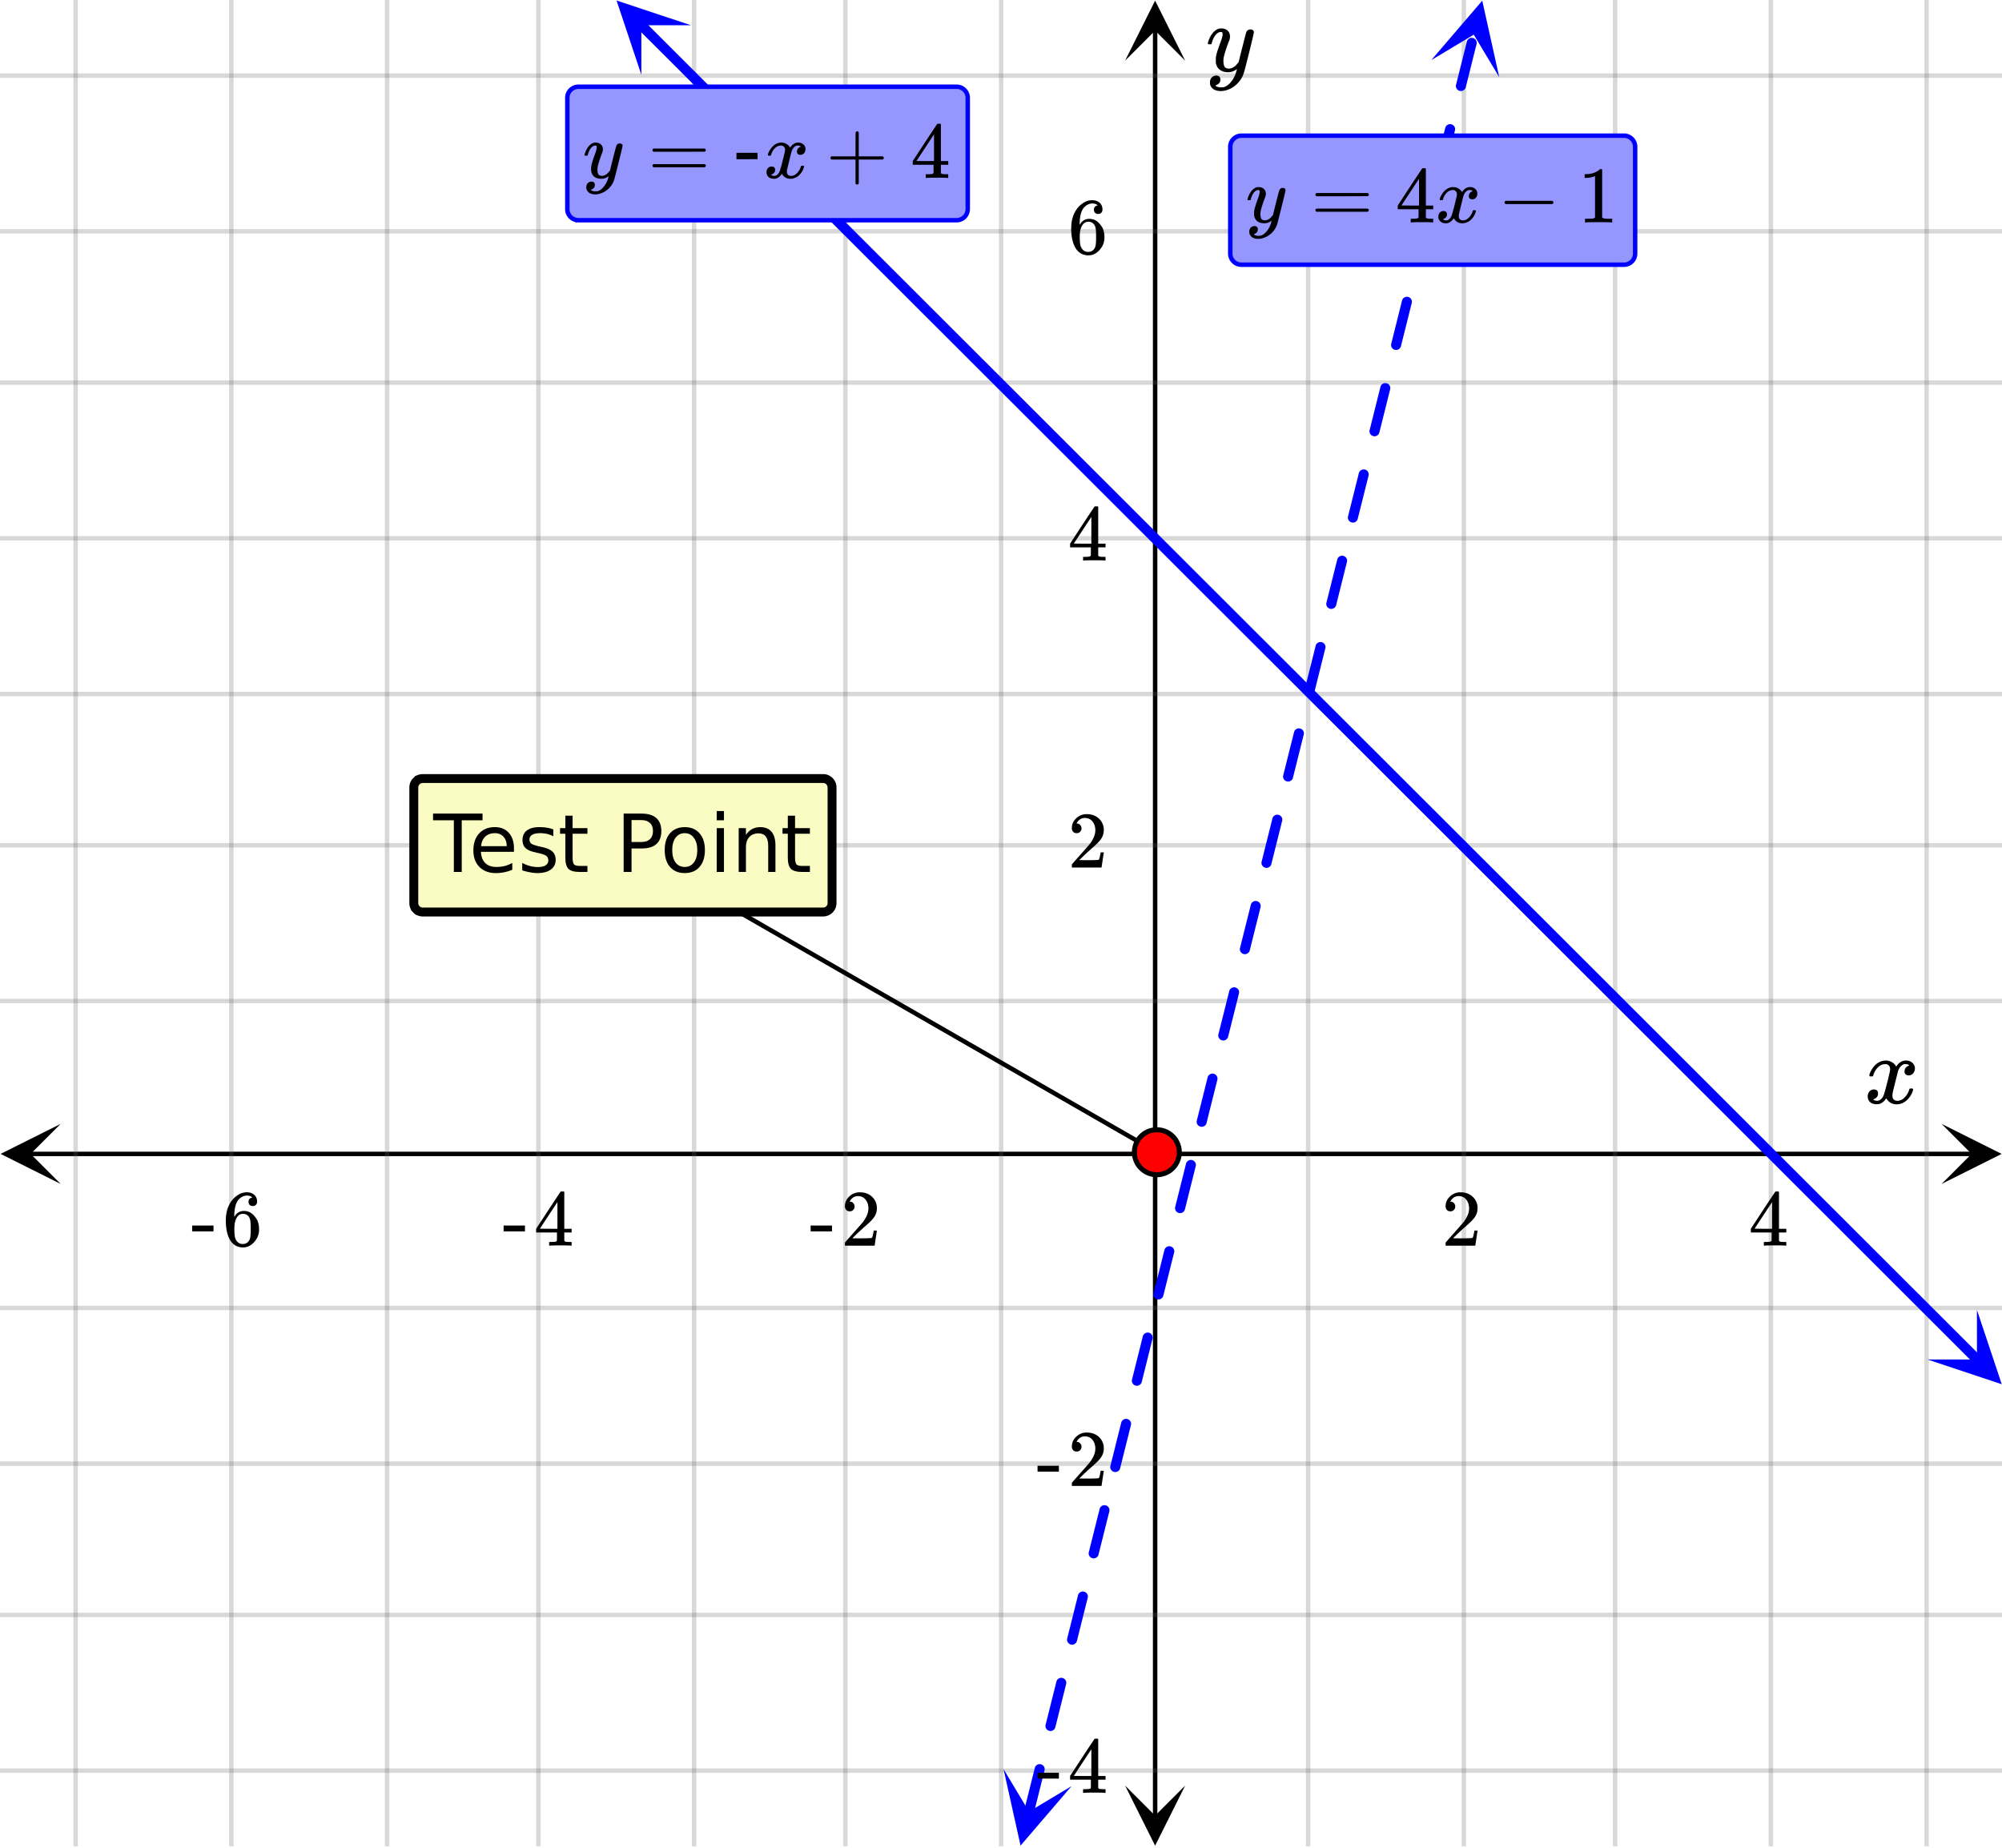 <svg xmlns="http://www.w3.org/2000/svg" xmlns:xlink="http://www.w3.org/1999/xlink" width="449.28" height="414.72" viewBox="0 0 336.96 311.04"><defs><symbol overflow="visible" id="p"><path d="M.953-4.531c-.074-.063-.11-.125-.11-.188.04-.289.212-.664.516-1.125.508-.77 1.149-1.21 1.922-1.328.145-.02.258-.031.344-.031.375 0 .723.101 1.047.297.32.187.55.43.687.718a3.71 3.71 0 0 0 .266-.343c.406-.446.867-.672 1.39-.672.446 0 .805.133 1.079.39.281.25.422.56.422.922 0 .336-.102.618-.297.844a.916.916 0 0 1-.75.344c-.211 0-.383-.055-.516-.172a.636.636 0 0 1-.187-.469c0-.5.27-.843.812-1.031a.921.921 0 0 0-.172-.125c-.105-.063-.261-.094-.468-.094-.149 0-.25.012-.313.032-.418.18-.727.539-.922 1.078-.031.093-.187.703-.469 1.828-.28 1.125-.433 1.758-.453 1.89a2.74 2.74 0 0 0-.047.5c0 .262.07.47.22.625.155.149.359.22.609.22.457 0 .867-.192 1.234-.579.375-.383.625-.813.75-1.281.039-.114.078-.176.11-.188.03-.02.113-.031.25-.031.206 0 .312.047.312.14 0 .012-.012.07-.031.172-.188.68-.57 1.266-1.141 1.766-.512.399-1.047.594-1.61.594-.761 0-1.34-.336-1.734-1.016-.312.492-.715.813-1.203.969-.105.02-.246.031-.422.031C1.441.156.992-.062.734-.5a1.316 1.316 0 0 1-.156-.656c0-.32.094-.598.281-.828a.95.95 0 0 1 .75-.344c.47 0 .704.23.704.687 0 .399-.188.688-.563.875l-.094.047-.078.031a.123.123 0 0 1-.047.016l-.047.016c0 .031.082.086.25.156.125.055.266.078.422.078.383 0 .723-.242 1.016-.734.113-.196.32-.907.625-2.125.07-.25.144-.524.219-.828.07-.301.125-.536.156-.704.039-.164.066-.265.078-.296.063-.29.094-.5.094-.625 0-.27-.074-.477-.219-.625-.137-.157-.328-.235-.578-.235-.492 0-.918.188-1.281.563a3.171 3.171 0 0 0-.75 1.297c-.024.105-.047.168-.079.187-.023.012-.109.016-.265.016zm0 0"/></symbol><symbol overflow="visible" id="u"><path d="M7.531-7.031c.157 0 .285.043.39.125a.41.41 0 0 1 .173.343c0 .137-.266 1.278-.797 3.422-.531 2.137-.84 3.305-.922 3.516a4.073 4.073 0 0 1-.844 1.469 4.38 4.38 0 0 1-1.343 1.078c-.586.281-1.133.422-1.641.422-.824 0-1.387-.262-1.688-.781-.105-.157-.156-.376-.156-.657 0-.367.102-.652.313-.86.226-.21.468-.312.718-.312.477 0 .72.227.72.688 0 .394-.196.687-.579.875-.023.008-.047.02-.078.031-.031.02-.059.035-.078.047-.024.008-.043.016-.063.016l-.047.03c.032.063.145.13.344.204.176.063.352.094.531.094h.125c.188 0 .329-.012.422-.031.414-.118.805-.391 1.172-.829.375-.437.66-.96.86-1.562.113-.363.171-.578.171-.64 0-.009-.011-.005-.03.015a.546.546 0 0 0-.095.062c-.406.29-.855.438-1.343.438-.555 0-1.012-.133-1.375-.39-.356-.259-.586-.634-.688-1.126a4.332 4.332 0 0 1-.016-.5c0-.258.008-.46.032-.61.07-.456.32-1.253.75-2.39.238-.644.36-1.093.36-1.343A.756.756 0 0 0 2.78-6.5c-.031-.063-.094-.094-.187-.094h-.078c-.25 0-.493.117-.72.344-.355.355-.62.875-.796 1.563 0 .011-.008.03-.016.062a.22.22 0 0 1-.03.063l-.032.015C.91-4.535.89-4.53.859-4.53H.437c-.062-.063-.093-.11-.093-.14 0-.04.015-.118.047-.235.226-.758.57-1.352 1.03-1.782.364-.343.75-.515 1.157-.515.457 0 .82.125 1.094.375.27.25.406.594.406 1.031-.023.211-.039.324-.047.344 0 .074-.086.308-.25.703-.449 1.21-.715 2.094-.797 2.656a3.234 3.234 0 0 0-.015.375c0 .418.062.735.187.953.133.22.375.329.719.329.25 0 .484-.063.703-.188.227-.133.399-.266.516-.39.113-.126.258-.298.437-.516 0-.008.024-.117.078-.328.051-.22.13-.536.235-.954.101-.425.207-.832.312-1.218.407-1.625.63-2.477.672-2.563a.735.735 0 0 1 .703-.437zm0 0"/></symbol><symbol overflow="visible" id="q"><path d="M1.484-5.781c-.25 0-.449-.078-.593-.235a.872.872 0 0 1-.22-.609c0-.645.243-1.195.735-1.656a2.46 2.46 0 0 1 1.766-.703c.77 0 1.41.21 1.922.625.508.418.82.964.937 1.64.008.168.016.32.016.453 0 .524-.156 1.012-.469 1.47-.25.374-.758.89-1.516 1.546-.324.281-.777.695-1.359 1.234l-.781.766 1.016.016c1.414 0 2.164-.024 2.25-.079.039-.007.085-.101.14-.28.031-.095.094-.4.188-.923v-.03h.53v.03l-.374 2.47V0h-5v-.25c0-.188.008-.29.031-.313.008-.007.383-.437 1.125-1.28.977-1.095 1.61-1.813 1.89-2.157.602-.82.907-1.57.907-2.25 0-.594-.156-1.086-.469-1.484-.312-.407-.746-.61-1.297-.61-.523 0-.945.235-1.265.703-.024.032-.047.079-.078.141a.274.274 0 0 0-.047.078c0 .012.02.016.062.016a.68.68 0 0 1 .547.25.801.801 0 0 1 .219.562c0 .23-.078.422-.235.578a.76.76 0 0 1-.578.235zm0 0"/></symbol><symbol overflow="visible" id="r"><path d="M6.234 0c-.125-.031-.71-.047-1.75-.047-1.074 0-1.671.016-1.796.047h-.126v-.625h.422c.383-.008.618-.031.704-.063a.286.286 0 0 0 .171-.14c.008-.008.016-.25.016-.719v-.672h-3.5v-.625l2.031-3.11A431.58 431.58 0 0 1 4.5-9.108c.02-.008.113-.016.281-.016h.25l.078.078v6.203h1.235v.625H5.109V-.89a.25.25 0 0 0 .079.157c.07.062.328.101.765.109h.39V0zm-2.28-2.844v-4.5L1-2.859l1.469.015zm0 0"/></symbol><symbol overflow="visible" id="s"><path d="M.14-2.406v-.985h3.594v.985zm0 0"/></symbol><symbol overflow="visible" id="t"><path d="M5.031-8.11c-.199-.195-.48-.304-.843-.328-.625 0-1.153.274-1.579.813-.418.586-.625 1.492-.625 2.719L2-4.86l.11-.172c.363-.54.859-.813 1.484-.813.414 0 .781.09 1.094.266a2.6 2.6 0 0 1 .64.547c.219.242.395.492.531.75.196.449.297.933.297 1.453v.234c0 .211-.027.403-.078.578-.105.532-.383 1.032-.828 1.5-.387.407-.82.66-1.297.766a2.688 2.688 0 0 1-.547.047c-.168 0-.32-.016-.453-.047-.668-.125-1.2-.484-1.594-1.078C.83-1.66.563-2.79.563-4.218c0-.97.171-1.817.515-2.548.344-.726.82-1.296 1.438-1.703a2.62 2.62 0 0 1 1.562-.515c.531 0 .953.14 1.266.421.32.282.484.665.484 1.141 0 .23-.07.414-.203.547-.125.137-.297.203-.516.203-.218 0-.398-.062-.53-.187-.126-.125-.188-.301-.188-.532 0-.406.21-.644.64-.718zm-.593 3.235a1.18 1.18 0 0 0-.97-.484c-.335 0-.605.105-.812.312C2.22-4.597 2-3.883 2-2.907c0 .794.05 1.345.156 1.657.094.273.242.5.453.688.22.187.477.28.782.28.457 0 .804-.171 1.046-.515.133-.187.22-.41.25-.672.04-.258.063-.64.063-1.14v-.422c0-.508-.023-.895-.063-1.156a1.566 1.566 0 0 0-.25-.688zm0 0"/></symbol><symbol overflow="visible" id="w"><path d="M.75-4.672c0-.125.063-.219.188-.281H9.53c.133.062.203.156.203.281 0 .094-.062.18-.187.25l-4.281.016H.969C.82-4.457.75-4.546.75-4.672zm0 2.61c0-.133.07-.223.219-.266h8.578a.249.249 0 0 0 .062.047l.063.047c.02.011.035.039.047.078.008.031.015.062.015.094 0 .117-.07.203-.203.265H.937C.813-1.859.75-1.945.75-2.063zm0 0"/></symbol><symbol overflow="visible" id="y"><path d="M1.328-3.094c-.137-.07-.203-.164-.203-.281 0-.113.066-.203.203-.266h7.828c.133.075.203.168.203.282 0 .105-.07.195-.203.265zm0 0"/></symbol><symbol overflow="visible" id="z"><path d="M5.61 0c-.157-.031-.872-.047-2.141-.047C2.207-.047 1.5-.03 1.344 0h-.157v-.625h.344c.52 0 .86-.008 1.016-.031.07-.008.18-.067.328-.172v-6.969c-.023 0-.059.016-.11.047a4.134 4.134 0 0 1-1.39.25h-.25v-.625h.25c.758-.02 1.39-.188 1.89-.5a2.46 2.46 0 0 0 .422-.313c.008-.03.063-.046.157-.046a.36.36 0 0 1 .234.078v8.078c.133.137.43.203.89.203h.798V0zm0 0"/></symbol><symbol overflow="visible" id="B"><path d="M.938-3.094C.813-3.164.75-3.258.75-3.375c0-.113.063-.203.188-.266h4.03v-2.015l.016-2.032c.094-.113.18-.171.266-.171.113 0 .203.07.266.203v4.015H9.53c.133.075.203.168.203.282 0 .105-.07.195-.203.265H5.516V.922c-.063.125-.157.187-.282.187-.117 0-.203-.062-.265-.187v-4.016zm0 0"/></symbol><symbol overflow="visible" id="v"><path d="M6.234-5.813c.125 0 .227.04.313.11.094.062.14.152.14.266 0 .117-.226 1.058-.671 2.828C5.578-.836 5.328.133 5.266.312a3.459 3.459 0 0 1-.688 1.22 3.641 3.641 0 0 1-1.11.874c-.491.239-.945.36-1.359.36-.687 0-1.152-.22-1.39-.657-.094-.125-.14-.304-.14-.53 0-.306.085-.544.265-.72.187-.168.379-.25.578-.25.394 0 .594.188.594.563 0 .332-.157.578-.47.734a.298.298 0 0 1-.062.032.295.295 0 0 0-.078.03c-.011.009-.023.016-.031.016L1.328 2c.031.05.129.11.297.172.133.05.273.078.422.078h.11c.155 0 .273-.012.359-.031.332-.094.648-.324.953-.688A3.69 3.69 0 0 0 4.188.25c.093-.3.14-.477.14-.531 0-.008-.012-.004-.031.015a.358.358 0 0 1-.078.047c-.336.239-.703.36-1.11.36-.46 0-.84-.106-1.14-.313-.293-.219-.48-.531-.563-.937a2.932 2.932 0 0 1-.015-.407c0-.218.007-.382.03-.5.063-.394.266-1.054.61-1.984.196-.531.297-.898.297-1.11a.838.838 0 0 0-.031-.265c-.024-.05-.074-.078-.156-.078h-.063c-.21 0-.406.094-.594.281-.293.293-.511.727-.656 1.297 0 .012-.008.027-.015.047a.188.188 0 0 1-.032.047l-.015.015c-.012.012-.028.016-.047.016h-.36C.305-3.8.281-3.836.281-3.86a.97.97 0 0 1 .047-.203c.188-.625.469-1.113.844-1.468.3-.282.617-.422.953-.422.383 0 .688.105.906.312.227.2.344.485.344.86-.023.168-.04.261-.047.281 0 .055-.07.246-.203.578-.367 1-.586 1.735-.656 2.203a1.857 1.857 0 0 0-.016.297c0 .344.05.61.156.797.114.18.313.266.594.266.207 0 .406-.051.594-.157a1.84 1.84 0 0 0 .422-.328c.093-.101.21-.242.36-.422a32.833 32.833 0 0 1 .25-1.063c.093-.35.175-.687.25-1 .343-1.35.534-2.062.577-2.124a.592.592 0 0 1 .578-.36zm0 0"/></symbol><symbol overflow="visible" id="x"><path d="M.781-3.75C.727-3.8.703-3.848.703-3.89c.031-.25.172-.563.422-.938.414-.633.941-1.004 1.578-1.11.133-.007.235-.015.297-.015.313 0 .598.086.86.25.269.156.46.355.578.594.113-.157.187-.25.218-.282.332-.375.711-.562 1.14-.562.364 0 .661.105.891.312.227.211.344.465.344.766 0 .281-.078.516-.234.703a.776.776 0 0 1-.625.281.64.64 0 0 1-.422-.14.521.521 0 0 1-.156-.39c0-.415.222-.696.672-.845a.58.58 0 0 0-.141-.093.705.705 0 0 0-.39-.094.91.91 0 0 0-.266.031c-.336.149-.586.445-.75.89-.032.075-.164.579-.39 1.516-.231.93-.356 1.45-.376 1.563a1.827 1.827 0 0 0-.047.406c0 .211.063.383.188.516.125.125.289.187.5.187.383 0 .726-.16 1.031-.484.3-.32.508-.676.625-1.063.02-.082.04-.129.063-.14.03-.02.109-.031.234-.031.164 0 .25.039.25.109 0 .012-.012.058-.031.14-.149.563-.461 1.055-.938 1.47-.43.323-.875.484-1.344.484-.625 0-1.101-.282-1.421-.844-.262.406-.594.68-1 .812-.086.02-.2.032-.344.032-.524 0-.89-.188-1.11-.563a.953.953 0 0 1-.14-.531c0-.27.078-.5.234-.688a.798.798 0 0 1 .625-.28c.395 0 .594.187.594.562 0 .336-.164.574-.484.718a.359.359 0 0 1-.063.047l-.078.031c-.012.012-.024.016-.031.016h-.032c0 .031.063.074.188.125a.817.817 0 0 0 .36.078c.32 0 .597-.203.827-.61.102-.163.282-.75.532-1.75.05-.206.109-.437.171-.687.063-.257.11-.457.141-.593.031-.133.05-.211.063-.235a2.86 2.86 0 0 0 .078-.531.678.678 0 0 0-.188-.5.613.613 0 0 0-.484-.203c-.406 0-.762.156-1.063.469a2.562 2.562 0 0 0-.609 1.078c-.012.074-.031.12-.063.14a.752.752 0 0 1-.218.016zm0 0"/></symbol><symbol overflow="visible" id="A"><path d="M.656-4.234h3.547v1.078H.656zm0 0"/></symbol><symbol overflow="visible" id="C"><path d="M-.047-9.828h8.328v1.125h-3.5V0H3.453v-8.703h-3.5zm0 0"/></symbol><symbol overflow="visible" id="D"><path d="M7.578-3.984v.593H2.016c.05.836.3 1.47.75 1.907.445.43 1.07.64 1.875.64.468 0 .921-.05 1.359-.156a5.827 5.827 0 0 0 1.297-.516v1.141a6.956 6.956 0 0 1-2.734.563C3.394.188 2.469-.149 1.78-.829 1.094-1.516.75-2.441.75-3.61c0-1.207.32-2.164.969-2.875.656-.707 1.535-1.063 2.64-1.063.989 0 1.77.32 2.344.953.582.637.875 1.508.875 2.61zm-1.219-.36c0-.664-.183-1.195-.546-1.593-.368-.395-.844-.594-1.438-.594-.68 0-1.219.195-1.625.578-.406.387-.64.922-.703 1.61zm0 0"/></symbol><symbol overflow="visible" id="E"><path d="M5.969-7.156v1.14a4.708 4.708 0 0 0-1.063-.39 5.208 5.208 0 0 0-1.14-.125c-.606 0-1.059.093-1.36.281-.304.18-.453.45-.453.813 0 .28.102.507.313.671.218.157.656.309 1.312.454l.406.093c.864.188 1.473.45 1.829.782.363.335.546.804.546 1.406 0 .687-.273 1.23-.812 1.625-.543.398-1.29.594-2.234.594-.399 0-.81-.043-1.235-.126-.43-.07-.875-.18-1.344-.328v-1.25c.446.23.883.403 1.313.516.437.117.867.172 1.297.172.57 0 1.008-.094 1.312-.281.313-.196.469-.473.469-.829 0-.332-.117-.585-.344-.765-.218-.176-.703-.344-1.453-.5l-.422-.11c-.75-.156-1.293-.394-1.625-.718-.336-.32-.5-.77-.5-1.344 0-.695.242-1.234.735-1.61.5-.374 1.195-.562 2.093-.562.446 0 .868.031 1.266.094.395.062.758.164 1.094.297zm0 0"/></symbol><symbol overflow="visible" id="F"><path d="M2.469-9.469v2.094h2.5v.938h-2.5v4.015c0 .594.082.98.25 1.156.164.168.5.25 1 .25h1.25V0h-1.25C2.78 0 2.133-.172 1.78-.516c-.355-.351-.531-.988-.531-1.906v-4.015H.36v-.938h.89v-2.094zm0 0"/></symbol><symbol overflow="visible" id="H"><path d="M2.656-8.734v3.687h1.672c.613 0 1.086-.156 1.422-.469.344-.32.516-.78.516-1.375 0-.593-.172-1.046-.516-1.359-.336-.32-.809-.484-1.422-.484zM1.328-9.828h3c1.102 0 1.938.25 2.5.75.563.5.844 1.23.844 2.187 0 .97-.281 1.704-.844 2.204-.562.492-1.398.734-2.5.734H2.656V0H1.328zm0 0"/></symbol><symbol overflow="visible" id="I"><path d="M4.125-6.531c-.648 0-1.164.258-1.547.765-.375.512-.562 1.204-.562 2.079 0 .886.187 1.585.562 2.093.375.5.89.75 1.547.75.645 0 1.156-.25 1.531-.75.383-.508.578-1.207.578-2.093 0-.864-.195-1.551-.578-2.063-.375-.52-.886-.781-1.531-.781zm0-1.016c1.05 0 1.879.344 2.484 1.031.602.68.907 1.621.907 2.829 0 1.21-.305 2.156-.907 2.843C6.004-.156 5.176.187 4.125.187c-1.055 0-1.883-.343-2.484-1.03C1.047-1.532.75-2.478.75-3.689c0-1.207.297-2.148.89-2.828.602-.687 1.43-1.03 2.485-1.03zm0 0"/></symbol><symbol overflow="visible" id="J"><path d="M1.266-7.375h1.218V0H1.266zm0-2.875h1.218v1.547H1.266zm0 0"/></symbol><symbol overflow="visible" id="K"><path d="M7.406-4.453V0H6.188v-4.406c0-.696-.137-1.219-.407-1.563-.273-.351-.68-.531-1.218-.531-.657 0-1.18.21-1.563.625-.375.418-.563.984-.563 1.703V0H1.22v-7.375h1.218v1.14c.29-.437.633-.765 1.032-.984.394-.218.847-.328 1.36-.328.843 0 1.484.262 1.921.781.438.524.656 1.293.656 2.313zm0 0"/></symbol><clipPath id="a"><path d="M0 0h336.96v310.79H0zm0 0"/></clipPath><clipPath id="b"><path d="M.102 189.188H11V200H.102zm0 0"/></clipPath><clipPath id="c"><path d="M326.79 189.188h10.17V200h-10.17zm0 0"/></clipPath><clipPath id="d"><path d="M12 0h313v310.79H12zm0 0"/></clipPath><clipPath id="e"><path d="M189.367 300H200v10.688h-10.633zm0 0"/></clipPath><clipPath id="f"><path d="M189.367 0H200v10.21h-10.633zm0 0"/></clipPath><clipPath id="g"><path d="M0 12h336.96v287H0zm0 0"/></clipPath><clipPath id="h"><path d="M168 297h13v13.79h-13zm0 0"/></clipPath><clipPath id="i"><path d="M166.047 309.246l6.441-25.742 25.746 6.441-6.441 25.746zm0 0"/></clipPath><clipPath id="j"><path d="M240 0h13v13h-13zm0 0"/></clipPath><clipPath id="k"><path d="M240.898 10.121l6.442-25.746 25.746 6.441-6.441 25.746zm0 0"/></clipPath><clipPath id="l"><path d="M103 0h14v13h-14zm0 0"/></clipPath><clipPath id="m"><path d="M107.941-4.09l18.774 18.758-18.754 18.773-18.777-18.757zm0 0"/></clipPath><clipPath id="n"><path d="M324 220h12.96v14H324zm0 0"/></clipPath><clipPath id="o"><path d="M332.742 220.5l18.774 18.758-18.754 18.773-18.778-18.754zm0 0"/></clipPath></defs><g clip-path="url(#a)" fill="#fff"><path d="M0 0h337v310.79H0zm0 0"/><path d="M0 0h337v310.79H0zm0 0"/></g><path d="M5.055 194.242h326.89" fill="none" stroke="#000" stroke-width=".749"/><g clip-path="url(#b)"><path d="M10.21 189.188L.103 194.242l10.109 5.055-5.055-5.055zm0 0"/></g><g clip-path="url(#c)"><path d="M326.79 189.188l10.108 5.054-10.109 5.055 5.055-5.055zm0 0"/></g><g clip-path="url(#d)"><path d="M220.172 0v310.79M246.382 0v310.79M271.849 0v310.79M298.058 0v310.79M324.27 0v310.79M168.5 0v310.79M142.29 0v310.79M116.827 0v310.79M90.618 0v310.79M65.151 0v310.79M38.942 0v310.79M12.73 0v310.79" fill="none" stroke-linecap="round" stroke-linejoin="round" stroke="#666" stroke-opacity=".251" stroke-width=".749"/></g><path d="M194.422 305.734V5.054" fill="none" stroke="#000" stroke-width=".749"/><g clip-path="url(#e)"><path d="M189.367 300.578l5.055 10.11 5.055-10.11-5.055 5.055zm0 0"/></g><g clip-path="url(#f)"><path d="M189.367 10.21L194.422.103l5.055 10.109-5.055-5.055zm0 0"/></g><g clip-path="url(#g)"><path d="M0 168.5h337M0 142.29h337M0 116.827h337M0 90.618h337M0 64.405h337M0 38.941h337M0 12.731h337M0 220.17h337M0 246.384h337M0 271.848h337M0 298.058h337" fill="none" stroke-linecap="round" stroke-linejoin="round" stroke="#666" stroke-opacity=".251" stroke-width=".749"/></g><path d="M172.352 304.867l1.007-4.015.504-2.012.309-1.238a.802.802 0 0 1 .383-.516.796.796 0 0 1 .636-.094.81.81 0 0 1 .52.383c.121.2.152.41.094.637l-.309 1.238-.504 2.008-.5 2.012-.504 2.007a.836.836 0 0 1-1.023.613.815.815 0 0 1-.516-.382.823.823 0 0 1-.097-.64zm3.636-14.527l.387-1.543.504-2.012.5-2.008.43-1.703a.81.81 0 0 1 .382-.52c.2-.116.41-.148.637-.093a.81.81 0 0 1 .52.383c.117.199.152.414.093.64l-.425 1.704-.504 2.007-.5 2.008-.387 1.543a.828.828 0 0 1-.387.52.794.794 0 0 1-.636.093.792.792 0 0 1-.516-.382.813.813 0 0 1-.098-.637zm3.637-14.531l.27-1.079.503-2.007.5-2.008.504-2.012.04-.16a.81.81 0 0 1 .386-.516.81.81 0 0 1 .637-.097.828.828 0 0 1 .52.386c.117.2.148.41.093.637l-.039.16-.504 2.008-.504 2.012-.504 2.008-.27 1.078a.792.792 0 0 1-.382.515.81.81 0 0 1-.637.098.828.828 0 0 1-.52-.387.826.826 0 0 1-.093-.636zm3.637-14.532l.152-.609.504-2.008.5-2.012.504-2.007.156-.625a.823.823 0 0 1 .383-.52.805.805 0 0 1 .64-.094.792.792 0 0 1 .516.383c.121.2.153.414.098.637l-.16.629-.5 2.008-.504 2.007-.504 2.012-.152.61a.81.81 0 0 1-.383.519.828.828 0 0 1-.637.094.81.81 0 0 1-.52-.383.803.803 0 0 1-.093-.64zm3.636-14.527l.036-.145.504-2.011.5-2.008.503-2.008.274-1.094a.81.81 0 0 1 .383-.52.836.836 0 0 1 .64-.093.825.825 0 0 1 .516.383c.121.2.152.414.094.64l-.274 1.09-.5 2.012-1.008 4.016-.035.144a.81.81 0 0 1-.383.52.803.803 0 0 1-.64.094.802.802 0 0 1-.516-.383.794.794 0 0 1-.094-.637zm3.633-14.531l.422-1.688.504-2.008.504-2.011.39-1.559a.802.802 0 0 1 .383-.516.813.813 0 0 1 .637-.097.828.828 0 0 1 .52.387c.12.199.152.41.093.636l-.39 1.559-.5 2.008-.504 2.011-.422 1.688a.798.798 0 0 1-.387.516.81.81 0 0 1-.636.097.798.798 0 0 1-.516-.387.81.81 0 0 1-.098-.636zm3.637-14.528l.305-1.222.504-2.012.503-2.008.5-2.008.004-.015a.828.828 0 0 1 .387-.52c.2-.12.41-.152.637-.094a.81.81 0 0 1 .52.383c.117.2.148.414.093.64l-.004.013-.504 2.011-.5 2.008-.504 2.008-.304 1.223a.828.828 0 0 1-.387.52.81.81 0 0 1-.637.093.81.81 0 0 1-.52-.383.828.828 0 0 1-.093-.637zm3.637-14.53l.187-.759 1.008-4.015.5-2.012.121-.48a.815.815 0 0 1 .387-.52c.199-.117.41-.148.637-.094a.798.798 0 0 1 .515.387c.121.2.153.41.098.637l-.121.48-.504 2.008-.504 2.012-.5 2.007-.191.758a.802.802 0 0 1-.383.516.794.794 0 0 1-.637.094.81.81 0 0 1-.52-.383.794.794 0 0 1-.093-.637zm3.636-14.532l.07-.29.505-2.007.504-2.012.5-2.007.238-.95a.802.802 0 0 1 .383-.515.803.803 0 0 1 .64-.094.802.802 0 0 1 .516.383c.121.199.152.41.094.636l-.235.95-1.008 4.015-.5 2.012-.074.29a.81.81 0 0 1-.383.519.828.828 0 0 1-.636.093.823.823 0 0 1-.52-.382.805.805 0 0 1-.094-.641zm3.633-14.527l.461-1.836.504-2.008.5-2.008.356-1.414a.81.81 0 0 1 .382-.52.812.812 0 0 1 .637-.093.81.81 0 0 1 .52.382c.12.2.152.415.093.641l-.351 1.41-.504 2.012-.504 2.008-.457 1.832a.823.823 0 0 1-.383.52.805.805 0 0 1-.64.093.792.792 0 0 1-.516-.383.813.813 0 0 1-.098-.636zm3.637-14.532l.344-1.367.5-2.008.504-2.011.472-1.88a.792.792 0 0 1 .383-.515.81.81 0 0 1 .637-.098.828.828 0 0 1 .52.387c.117.2.148.41.093.637l-.469 1.879-.504 2.008-.504 2.011-.34 1.367a.81.81 0 0 1-.386.516.81.81 0 0 1-.637.098.828.828 0 0 1-.52-.387.826.826 0 0 1-.093-.637zm3.637-14.53l.226-.9.5-2.011 1.008-4.016.082-.336a.828.828 0 0 1 .387-.52c.199-.12.41-.152.637-.093a.81.81 0 0 1 .519.383c.117.2.148.414.094.637l-.086.34-.504 2.007-.5 2.008-.504 2.012-.227.898a.81.81 0 0 1-.382.52.826.826 0 0 1-.637.094.81.81 0 0 1-.52-.383.819.819 0 0 1-.093-.64zm3.636-14.528l.11-.438.5-2.008.504-2.007.504-2.012.199-.8a.836.836 0 0 1 1.023-.613.815.815 0 0 1 .516.382.82.82 0 0 1 .097.64l-.203.801-.504 2.012-.5 2.008-.503 2.007-.11.434a.81.81 0 0 1-.383.52.796.796 0 0 1-.636.093.81.81 0 0 1-.52-.383.794.794 0 0 1-.094-.636zm3.633-14.532l.496-1.976.504-2.008.504-2.012.316-1.27a.802.802 0 0 1 .383-.515.813.813 0 0 1 .637-.097.828.828 0 0 1 .52.386c.12.2.152.41.093.637l-.316 1.27-.504 2.007-.5 2.012-.496 1.977a.805.805 0 0 1-.383.515.82.82 0 0 1-.64.098.808.808 0 0 1-.516-.387.81.81 0 0 1-.098-.637zm3.637-14.527l.379-1.512.504-2.011.5-2.008.437-1.734a.81.81 0 0 1 .383-.52c.2-.121.41-.152.637-.094a.81.81 0 0 1 .52.383c.116.2.152.414.093.637l-.434 1.738-.503 2.008-.5 2.008-.38 1.511a.828.828 0 0 1-.386.52.81.81 0 0 1-.637.094.81.81 0 0 1-.52-.383.829.829 0 0 1-.093-.637zm3.637-14.531l.261-1.047.504-2.008.5-2.008.504-2.011.047-.192a.828.828 0 0 1 .387-.52c.199-.116.41-.148.636-.093a.815.815 0 0 1 .52.387c.117.199.148.41.094.636l-.047.192-.504 2.008-.504 2.011-.504 2.008-.262 1.047a.802.802 0 0 1-.382.516.794.794 0 0 1-.637.093.81.81 0 0 1-.52-.382.826.826 0 0 1-.093-.637zm3.636-14.531l.145-.579.504-2.007.5-2.012.504-2.008.164-.66a.825.825 0 0 1 .383-.516.805.805 0 0 1 .64-.093.792.792 0 0 1 .516.382c.12.2.152.41.097.637l-.167.66-.5 2.008-.504 2.008-.504 2.012-.145.578a.81.81 0 0 1-.383.52.828.828 0 0 1-.636.093.823.823 0 0 1-.52-.383.805.805 0 0 1-.094-.64zm3.637-14.528l.027-.113.504-2.012.5-2.008.504-2.007.281-1.125a.81.81 0 0 1 .383-.52.836.836 0 0 1 .64-.094.812.812 0 0 1 .517.383c.12.2.152.414.093.64l-.281 1.122-.5 2.012-1.008 4.015-.027.114a.81.81 0 0 1-.383.52.803.803 0 0 1-.64.093.802.802 0 0 1-.516-.383.796.796 0 0 1-.094-.637zm3.633-14.531l.414-1.656.504-2.008.504-2.012.398-1.59a.792.792 0 0 1 .383-.515.81.81 0 0 1 .637-.098.828.828 0 0 1 .52.387c.116.2.152.41.093.637l-.398 1.59-.5 2.007-.504 2.012-.414 1.656a.798.798 0 0 1-.387.516.81.81 0 0 1-.637.097.81.81 0 0 1-.515-.386.81.81 0 0 1-.098-.637zm3.637-14.531l.296-1.188.504-2.011.504-2.008.5-2.008.012-.047a.828.828 0 0 1 .387-.52c.199-.12.41-.152.636-.093a.81.81 0 0 1 .52.383c.117.199.148.414.094.636l-.012.047-.504 2.012-.504 2.008-.5 2.008-.297 1.19a.828.828 0 0 1-.386.52.826.826 0 0 1-.637.094.81.81 0 0 1-.52-.383.836.836 0 0 1-.093-.64zm3.636-14.528l.18-.726 1.008-4.016.5-2.011.129-.512a.815.815 0 0 1 .386-.52c.2-.117.41-.148.637-.093a.805.805 0 0 1 .516.382.823.823 0 0 1 .097.641l-.128.512-.504 2.008-.504 2.011-.5 2.008-.184.727a.802.802 0 0 1-.383.515.796.796 0 0 1-.636.094.81.81 0 0 1-.52-.383.794.794 0 0 1-.094-.637zm0 0" fill="#00f"/><g clip-path="url(#h)"><g clip-path="url(#i)"><path d="M168.91 297.805l2.86 12.875 8.582-10.012-7.153 4.289zm0 0" fill="#00f"/></g></g><g clip-path="url(#j)"><g clip-path="url(#k)"><path d="M240.898 10.121L249.48.11l2.86 12.875-4.29-7.152zm0 0" fill="#00f"/></g></g><path d="M107.863 4.168l1.508 1.508 1.512 1.508 1.508 1.507 1.511 1.508 4.528 4.528 1.511 1.507 1.508 1.508 3.024 3.016 1.507 1.512 1.512 1.507L129 25.285l1.512 1.508 1.508 1.508 1.511 1.508 1.508 1.511 1.512 1.508 1.508 1.508 1.511 1.508 1.508 1.508 1.512 1.507 4.527 4.528 1.512 1.508 1.508 1.507 1.511 1.508 4.528 4.528 3.023 3.015 1.508 1.508 1.512 1.508 1.508 1.511 1.511 1.508 1.508 1.508 1.512 1.508 1.508 1.508 1.511 1.508 1.508 1.511 1.512 1.508 1.508 1.508 1.511 1.508 1.508 1.508 1.512 1.507 1.508 1.512 1.512 1.508 1.507 1.508 1.512 1.507 1.508 1.508 1.512 1.508 1.507 1.512 1.512 1.508 1.508 1.507 3.023 3.016 4.528 4.527 1.511 1.508 1.508 1.508 1.512 1.508 4.527 4.527 1.512 1.508 1.508 1.508 1.512 1.508 1.507 1.507 1.512 1.508 1.508 1.512 1.512 1.508 1.507 1.508 1.512 1.507 1.508 1.508 1.512 1.508 1.507 1.512 3.024 3.015 1.508 1.508 1.511 1.508 4.528 4.527 1.512 1.508 1.507 1.508 1.512 1.508 4.527 4.527 1.512 1.508 1.508 1.508 1.512 1.508 4.527 4.527 1.512 1.508 1.508 1.508 1.511 1.507 3.02 3.02 1.511 1.508 1.508 1.508 1.512 1.507 1.508 1.508 1.512 1.508 1.507 1.512 1.512 1.507 1.508 1.508 1.512 1.508 1.507 1.508 1.512 1.508 1.508 1.511 1.512 1.508 1.507 1.508 1.512 1.508 1.508 1.508 1.512 1.508 4.527 4.527 1.512 1.508 1.508 1.508 1.511 1.507 3.02 3.02 1.512 1.508 1.507 1.507 1.512 1.508 1.508 1.508 1.512 1.508 1.507 1.512 1.512 1.507 1.508 1.508 1.512 1.508 1.508 1.508 1.511 1.508 1.508 1.511 1.512 1.508 1.508 1.508 1.511 1.508 1.508 1.508 1.512 1.507 1.508 1.512 1.511 1.508 1.508 1.508" fill="none" stroke-width="1.685" stroke-linecap="round" stroke-linejoin="round" stroke="#00f"/><g clip-path="url(#l)"><g clip-path="url(#m)"><path d="M116.285 4.246L103.773.082l4.176 12.508-.004-8.34zm0 0" fill="#00f"/></g></g><g clip-path="url(#n)"><g clip-path="url(#o)"><path d="M332.742 220.5l4.176 12.512-12.512-4.164 8.34-.004zm0 0" fill="#00f"/></g></g><path d="M194.711 193.961l-89.867-51.672" fill="none" stroke-width=".758" stroke="#000"/><path d="M198.492 193.961a3.81 3.81 0 0 1-1.105 2.676 3.758 3.758 0 0 1-2.676 1.105c-.5 0-.984-.094-1.445-.285a3.734 3.734 0 0 1-1.23-.82 3.81 3.81 0 0 1-1.106-2.676c0-.5.093-.984.289-1.445a3.768 3.768 0 0 1 3.492-2.336 3.777 3.777 0 0 1 3.492 2.336c.195.46.29.945.29 1.445zm0 0" fill="red" stroke-width=".843" stroke="#000"/><use xlink:href="#p" x="313.784" y="185.724"/><use xlink:href="#q" x="242.64" y="209.689"/><use xlink:href="#r" x="294.313" y="209.689"/><use xlink:href="#s" x="136.298" y="209.689"/><use xlink:href="#q" x="141.54" y="209.689"/><use xlink:href="#s" x="84.624" y="209.689"/><use xlink:href="#r" x="89.867" y="209.689"/><use xlink:href="#s" x="32.202" y="209.689"/><use xlink:href="#t" x="37.444" y="209.689"/><use xlink:href="#u" x="202.949" y="11.982"/><use xlink:href="#q" x="179.733" y="146.033"/><use xlink:href="#r" x="179.733" y="94.36"/><use xlink:href="#t" x="179.733" y="42.687"/><use xlink:href="#s" x="174.491" y="250.129"/><use xlink:href="#q" x="179.733" y="250.129"/><use xlink:href="#s" x="174.491" y="301.802"/><use xlink:href="#r" x="179.733" y="301.802"/><path d="M207.066 42.688V24.715a1.889 1.889 0 0 1 .551-1.324c.176-.176.375-.313.606-.407.23-.097.468-.144.718-.144h64.403a1.856 1.856 0 0 1 1.324.55c.176.176.313.376.406.606.094.23.14.469.14.719v17.973a1.88 1.88 0 0 1-.546 1.324 1.92 1.92 0 0 1-.605.406c-.23.094-.47.14-.72.14h-64.402c-.25 0-.488-.046-.718-.14a1.876 1.876 0 0 1-1.012-1.016 1.884 1.884 0 0 1-.145-.714zm0 0" fill="#9696ff" stroke="#00f" stroke-width=".749"/><use xlink:href="#v" x="209.689" y="37.444"/><use xlink:href="#w" x="220.653" y="37.444"/><use xlink:href="#r" x="234.882" y="37.444"/><use xlink:href="#x" x="241.622" y="37.444"/><use xlink:href="#y" x="252.106" y="37.444"/><use xlink:href="#z" x="265.586" y="37.444"/><path d="M95.484 35.2V16.476c0-.25.047-.489.141-.72.098-.226.23-.429.406-.605.176-.175.38-.312.61-.406.226-.094.464-.144.714-.144h63.657c.246 0 .488.05.715.144.23.094.433.23.609.406.176.176.309.38.406.606.094.23.14.469.14.719v18.722a1.88 1.88 0 0 1-.546 1.324 1.882 1.882 0 0 1-.61.403 1.799 1.799 0 0 1-.714.144H97.355c-.25 0-.488-.047-.714-.144a1.882 1.882 0 0 1-.61-.403 1.88 1.88 0 0 1-.547-1.324zm0 0" fill="#9696ff" stroke="#00f" stroke-width=".749"/><use xlink:href="#v" x="98.104" y="29.956"/><use xlink:href="#w" x="109.069" y="29.956"/><use xlink:href="#A" x="123.298" y="29.956"/><use xlink:href="#x" x="128.54" y="29.956"/><use xlink:href="#B" x="139.024" y="29.956"/><use xlink:href="#r" x="153.253" y="29.956"/><path d="M69.57 152.023v-19.468c0-.211.04-.41.121-.606a1.574 1.574 0 0 1 .852-.852c.191-.077.394-.117.602-.117h67.398c.21 0 .41.04.605.118a1.6 1.6 0 0 1 .508.343 1.6 1.6 0 0 1 .344.508c.078.196.117.395.117.606v19.468c0 .211-.039.41-.117.602a1.574 1.574 0 0 1-.852.852 1.538 1.538 0 0 1-.605.12H71.145c-.207 0-.41-.038-.602-.12a1.504 1.504 0 0 1-.512-.34 1.504 1.504 0 0 1-.34-.512 1.505 1.505 0 0 1-.12-.602zm0 0" fill="#fafcc4"/><path d="M69.648 152.023v-19.468c0-.2.036-.39.114-.575.074-.183.183-.347.324-.484.14-.14.3-.25.484-.328a1.52 1.52 0 0 1 .575-.113h67.398c.2 0 .39.039.574.113a1.529 1.529 0 0 1 .813.813c.074.183.113.374.113.574v19.468c0 .2-.04.391-.113.575a1.574 1.574 0 0 1-.325.484c-.14.14-.304.25-.488.324a1.452 1.452 0 0 1-.574.117H71.145c-.2 0-.391-.039-.575-.117a1.447 1.447 0 0 1-.484-.324c-.14-.14-.25-.3-.324-.484a1.448 1.448 0 0 1-.114-.575zm0 0" fill="none" stroke-width="1.498" stroke="#000"/><use xlink:href="#C" x="72.935" y="146.782"/><use xlink:href="#D" x="78.926" y="146.782"/><use xlink:href="#E" x="87.164" y="146.782"/><use xlink:href="#F" x="93.904" y="146.782"/><use xlink:href="#G" x="99.146" y="146.782"/><use xlink:href="#H" x="103.639" y="146.782"/><use xlink:href="#I" x="111.128" y="146.782"/><use xlink:href="#J" x="119.366" y="146.782"/><use xlink:href="#K" x="123.11" y="146.782"/><use xlink:href="#F" x="131.348" y="146.782"/></svg>